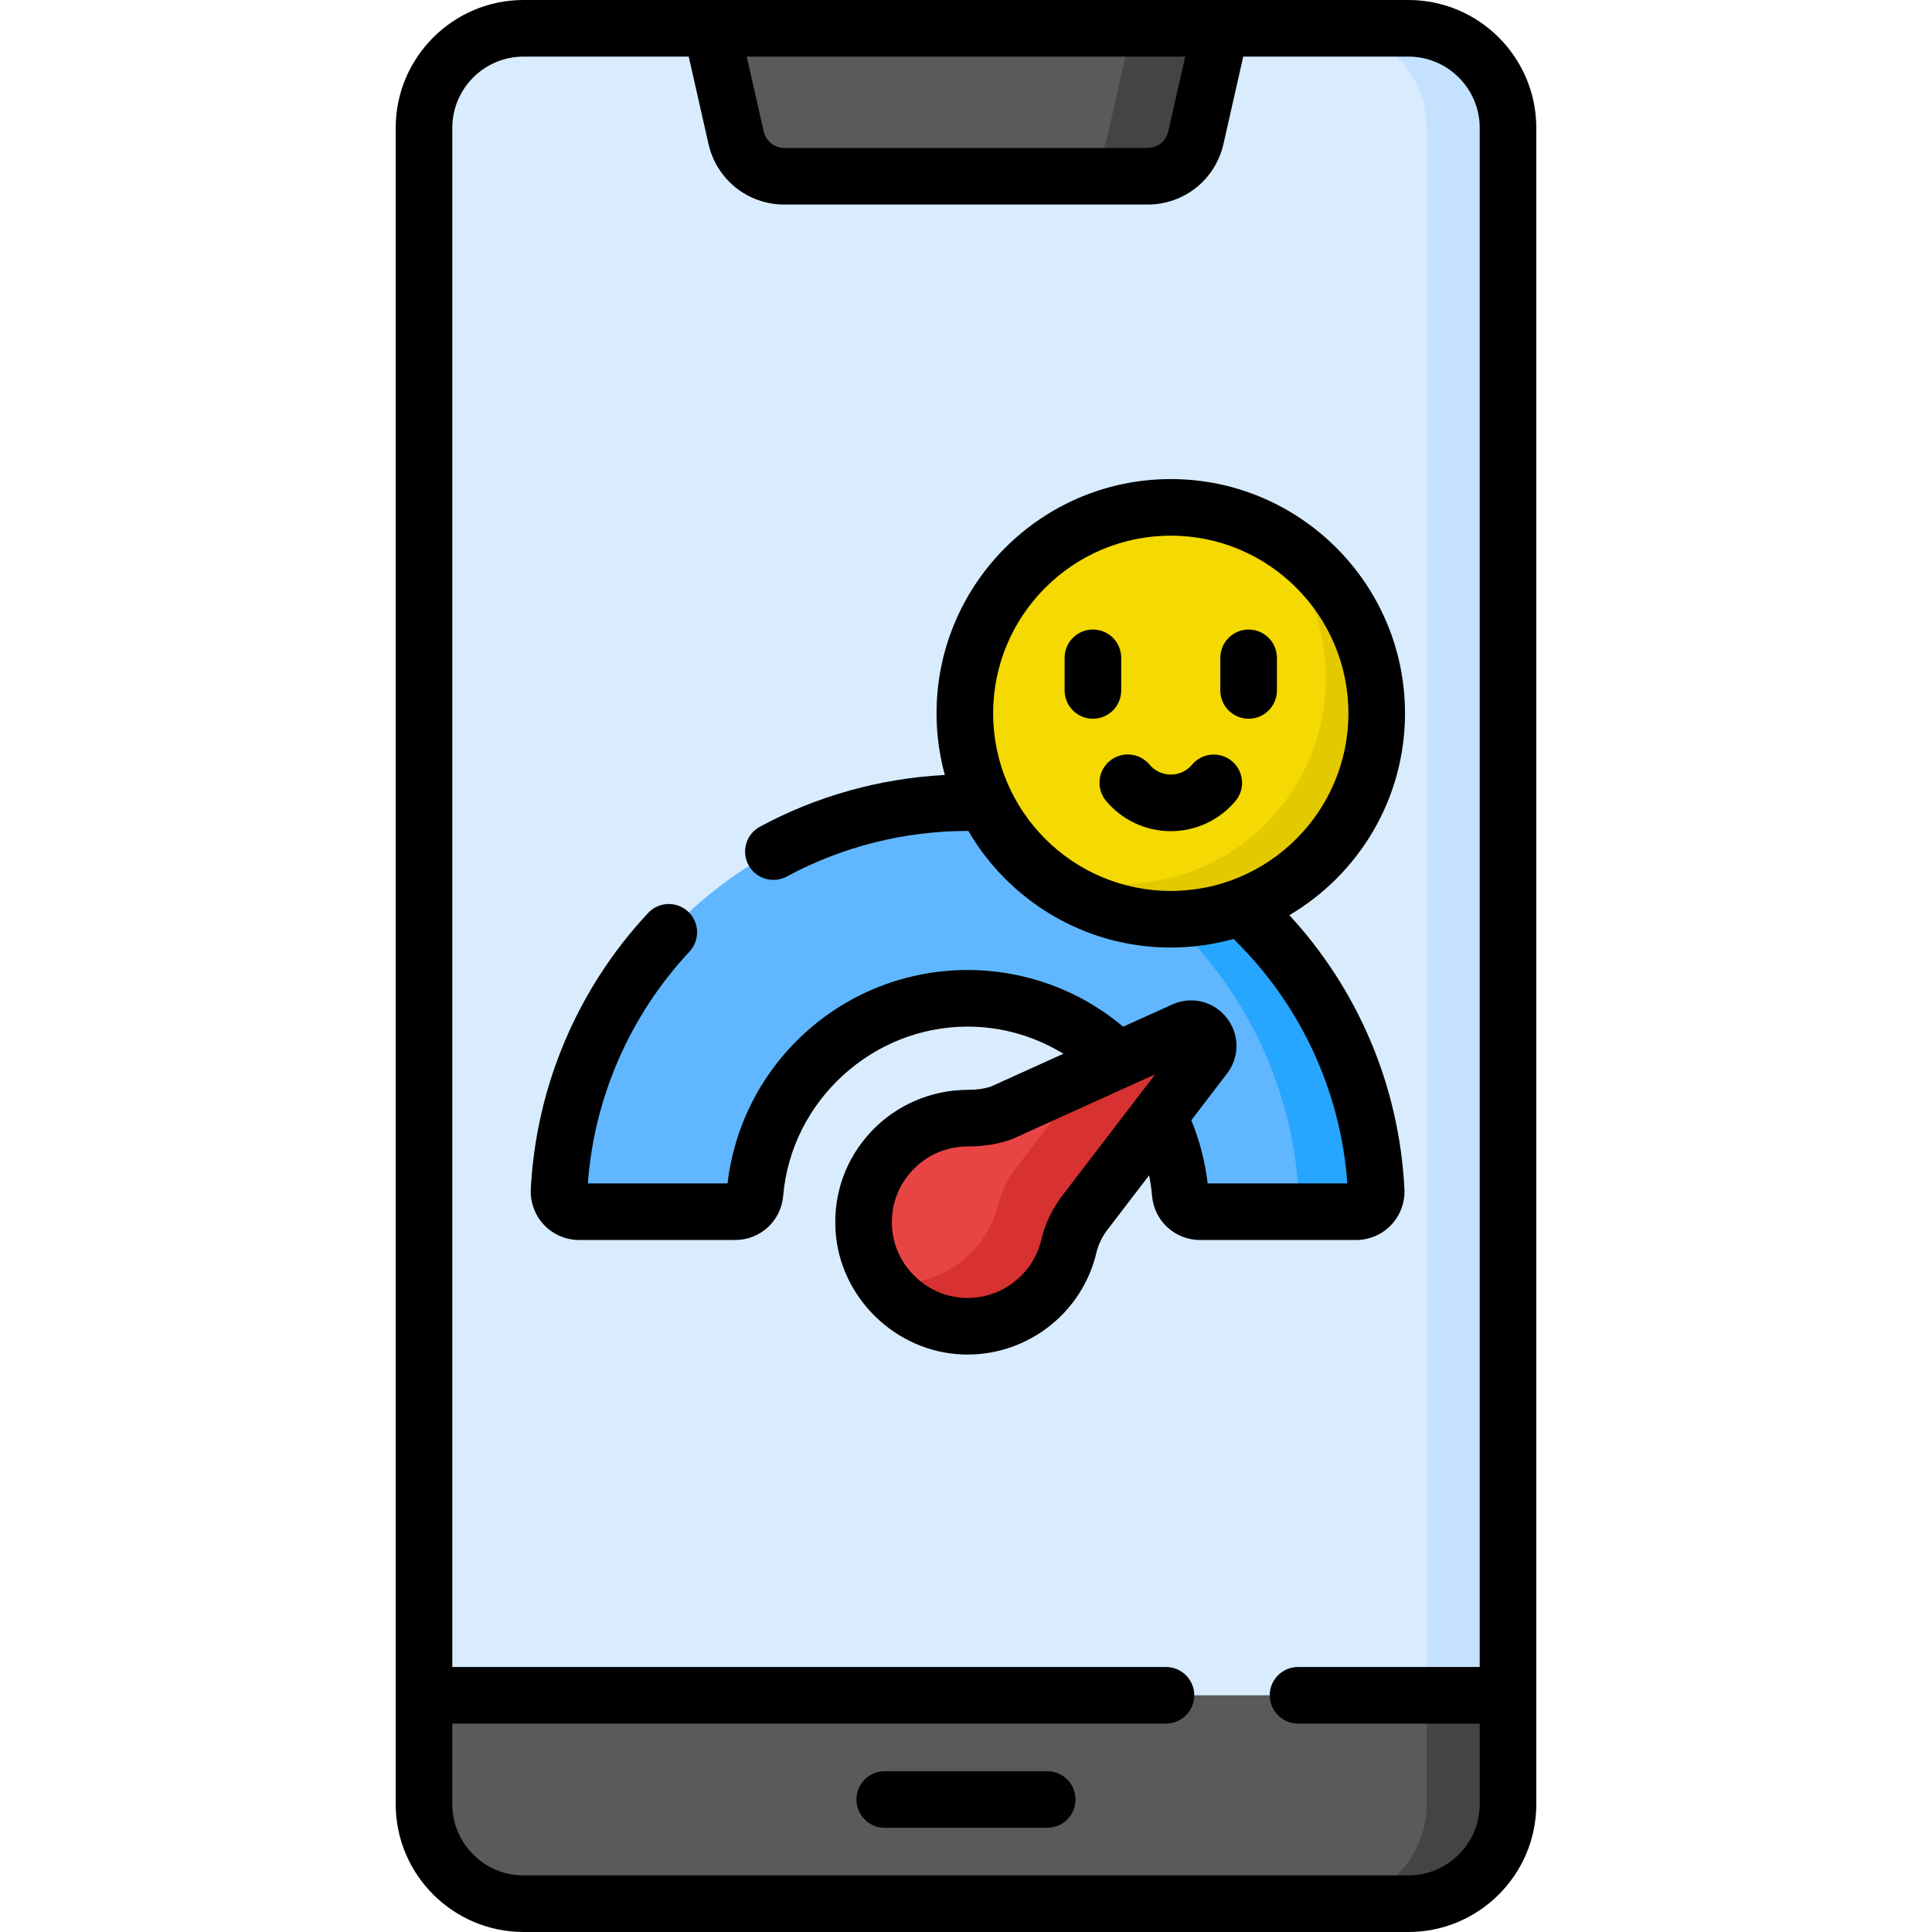 <svg id="Capa_1" enable-background="new 0 0 512.047 512.047" height="512" viewBox="0 0 512.047 512.047" width="512" xmlns="http://www.w3.org/2000/svg"><g><g><g><path d="m373.278 504.546h-234.509c-14.578 0-26.396-11.818-26.396-26.396v-444.254c0-14.578 11.818-26.396 26.396-26.396h234.508c14.578 0 26.396 11.818 26.396 26.396v444.254c0 14.579-11.817 26.396-26.395 26.396z" fill="#d8ecfe"/></g><g><path d="m399.673 33.894v444.258c0 14.572-11.818 26.389-26.399 26.389h-21.532c14.582 0 26.399-11.817 26.399-26.389v-444.258c0-14.572-11.818-26.389-26.399-26.389h21.532c14.582 0 26.399 11.818 26.399 26.389z" fill="#c4e2ff"/></g><g><path d="m373.278 504.546h-234.509c-14.578 0-26.396-11.818-26.396-26.396v-28.84h287.3v28.841c0 14.578-11.817 26.395-26.395 26.395z" fill="#5a5a5a"/></g><g><path d="m399.673 449.315v28.843c0 14.572-11.818 26.389-26.399 26.389h-21.532c14.582 0 26.399-11.817 26.399-26.389v-28.843z" fill="#444"/></g><g><g><path d="m256.019 7.5h-67.494l6.564 28.983c1.355 5.983 6.672 10.23 12.806 10.23h48.124 48.124c6.134 0 11.451-4.247 12.806-10.23l6.564-28.983z" fill="#5a5a5a"/></g><g><path d="m323.509 7.505-6.56 28.983c-1.352 5.979-6.67 10.225-12.809 10.225h-23.535c6.139 0 11.457-4.246 12.809-10.225l6.56-28.983z" fill="#444"/></g></g></g><g><g><path d="m318.092 321.146c-2.762 0-5.053-2.118-5.288-4.869-2.469-28.956-26.755-51.688-56.351-51.688s-53.882 22.732-56.351 51.688c-.235 2.752-2.526 4.869-5.288 4.869h-41.329c-3.053 0-5.467-2.566-5.312-5.615 2.922-57.271 50.283-102.808 108.28-102.808s105.358 45.537 108.28 102.808c.156 3.049-2.259 5.615-5.312 5.615z" fill="#60b7ff"/></g><g><path d="m364.733 315.532c.15 3.045-2.263 5.618-5.308 5.618h-16.745c1.032-1.032 1.632-2.484 1.552-4.056-2.894-56.634-49.232-101.791-106.337-102.793 6.029-1.041 12.228-1.582 18.558-1.582 57.996 0 105.356 45.538 108.28 102.813z" fill="#26a6fe"/></g><g><path d="m319.308 279.905c2.701-3.677-1.08-8.601-5.33-6.94l-48.634 22.016c-2.844.984-5.841 1.377-8.85 1.373-.014 0-.028 0-.041 0-15.827 0-28.54 13.334-27.519 29.381.89 13.986 12.458 25.229 26.462 25.753 13.538.506 24.999-8.751 27.913-21.289.699-3.009 2.078-5.818 3.868-8.335z" fill="#e94444"/></g><g><path d="m319.306 279.909-32.128 41.952c-1.793 2.524-3.175 5.328-3.866 8.342-2.914 12.529-14.381 21.792-27.921 21.282-8.753-.321-16.555-4.837-21.382-11.597.911.13 1.853.21 2.794.25 13.53.511 24.997-8.753 27.911-21.292.701-3.004 2.073-5.819 3.866-8.332l19.92-26.009 25.478-11.537c4.246-1.662 8.032 3.255 5.328 6.941z" fill="#d83131"/></g><g><g><circle cx="310.295" cy="189.052" fill="#f4d902" r="54.58"/></g><g><path d="m364.879 189.054c0 30.144-24.437 54.581-54.581 54.581-14.439 0-27.561-5.609-37.326-14.763 7.205 3.508 15.298 5.473 23.85 5.473 30.144 0 54.581-24.437 54.581-54.581 0-15.704-6.633-29.858-17.255-39.818 18.196 8.853 30.731 27.516 30.731 49.108z" fill="#e3ca00"/></g><g><path d="m373.277 0h-234.507c-18.69 0-33.896 15.206-33.896 33.896v444.254c0 18.69 15.206 33.896 33.896 33.896h234.508c18.69 0 33.896-15.206 33.896-33.896v-444.254c0-18.69-15.206-33.896-33.897-33.896zm-59.153 15-4.489 19.827c-.585 2.582-2.843 4.386-5.491 4.386h-96.248c-2.648 0-4.907-1.804-5.492-4.386l-4.49-19.827zm78.05 426.81h-48.15c-4.143 0-7.5 3.357-7.5 7.5s3.357 7.5 7.5 7.5h48.15v21.341c0 10.42-8.477 18.896-18.896 18.896h-234.508c-10.42 0-18.896-8.477-18.896-18.896v-21.341h189.15c4.143 0 7.5-3.357 7.5-7.5s-3.357-7.5-7.5-7.5h-189.15v-407.914c0-10.42 8.477-18.896 18.896-18.896h43.765l5.24 23.141c2.144 9.463 10.418 16.072 20.121 16.072h96.248c9.704 0 17.978-6.609 20.12-16.073l5.24-23.14h43.773c10.42 0 18.896 8.477 18.896 18.896v407.914z"/><path d="m277.551 469.428h-43.063c-4.143 0-7.5 3.357-7.5 7.5s3.357 7.5 7.5 7.5h43.063c4.143 0 7.5-3.357 7.5-7.5s-3.358-7.5-7.5-7.5z"/><path d="m372.375 189.053c0-34.231-27.849-62.08-62.079-62.08-34.231 0-62.08 27.849-62.08 62.08 0 5.655.775 11.131 2.198 16.341-17.141.896-33.968 5.581-49.003 13.707-3.645 1.969-5.002 6.52-3.032 10.163 1.97 3.645 6.522 5.005 10.163 3.032 14.615-7.897 31.182-12.072 47.91-12.072.065 0 .129.004.193.004 10.77 18.462 30.778 30.904 53.65 30.904 5.759 0 11.331-.805 16.626-2.28 17.095 16.65 28.317 39.347 30.179 64.794h-37.026c-.677-5.802-2.153-11.426-4.333-16.75l9.52-12.432c.03-.039.061-.079.09-.119 3.207-4.365 3.146-10.184-.154-14.479-3.3-4.298-8.905-5.857-13.95-3.886-.122.048-.243.099-.362.152l-13.211 5.981c-11.535-9.71-26.059-15.026-41.221-15.026-16.148 0-31.574 6.028-43.435 16.975-11.296 10.425-18.417 24.418-20.188 39.584h-37.025c1.688-22.877 11.2-44.612 26.929-61.428 2.829-3.024 2.671-7.771-.354-10.601-3.025-2.829-7.771-2.67-10.601.354-18.663 19.952-29.706 45.939-31.096 73.177-.179 3.505 1.104 6.972 3.519 9.512 2.406 2.533 5.79 3.985 9.283 3.985h41.329c6.705 0 12.191-5.044 12.761-11.733 2.144-25.136 23.613-44.825 48.878-44.825 9.223 0 17.932 2.637 25.386 7.194l-19.24 8.71c-1.774.572-3.811.862-6.104.862-.014 0-.028 0-.043 0-9.651 0-18.976 4.038-25.582 11.078-6.699 7.14-10.046 16.473-9.422 26.279 1.127 17.713 15.915 32.107 33.666 32.771.442.017.882.024 1.321.024 16.233-.001 30.485-11.219 34.178-27.111.433-1.862 1.309-3.741 2.604-5.584l11.333-14.8c.359 1.768.625 3.569.781 5.402.569 6.689 6.056 11.733 12.761 11.733h41.329c3.493 0 6.877-1.452 9.283-3.985 2.415-2.54 3.697-6.007 3.519-9.512-1.432-28.067-12.756-53.362-30.498-72.594 18.323-10.803 30.65-30.734 30.65-53.501zm-91.153 128.252c-.054.069-.106.141-.157.213-2.474 3.477-4.177 7.172-5.063 10.983-2.168 9.336-10.752 15.864-20.327 15.491-10.154-.379-18.612-8.608-19.257-18.734-.357-5.627 1.557-10.976 5.391-15.062 3.838-4.09 9.038-6.343 14.674-6.343h.065c4.04 0 7.824-.601 11.247-1.784.218-.075.432-.16.642-.255l37.725-17.077zm29.074-81.173c-25.96 0-47.08-21.119-47.08-47.079s21.12-47.08 47.08-47.08 47.079 21.12 47.079 47.08-21.119 47.079-47.079 47.079z"/><path d="m297.162 182.99v-8.64c0-4.143-3.357-7.5-7.5-7.5s-7.5 3.357-7.5 7.5v8.64c0 4.143 3.357 7.5 7.5 7.5s7.5-3.357 7.5-7.5z"/><path d="m330.929 166.851c-4.143 0-7.5 3.357-7.5 7.5v8.64c0 4.143 3.357 7.5 7.5 7.5s7.5-3.357 7.5-7.5v-8.64c0-4.143-3.358-7.5-7.5-7.5z"/><path d="m326.515 201.741c-3.172-2.665-7.903-2.256-10.567.915-1.404 1.671-3.461 2.63-5.642 2.63-2.187 0-4.246-.963-5.651-2.643-2.661-3.177-7.391-3.596-10.565-.938-3.177 2.659-3.597 7.389-.938 10.565 4.264 5.094 10.517 8.016 17.155 8.016 6.62 0 12.861-2.907 17.124-7.978 2.664-3.169 2.255-7.901-.916-10.567z"/></g></g></g></g></svg>